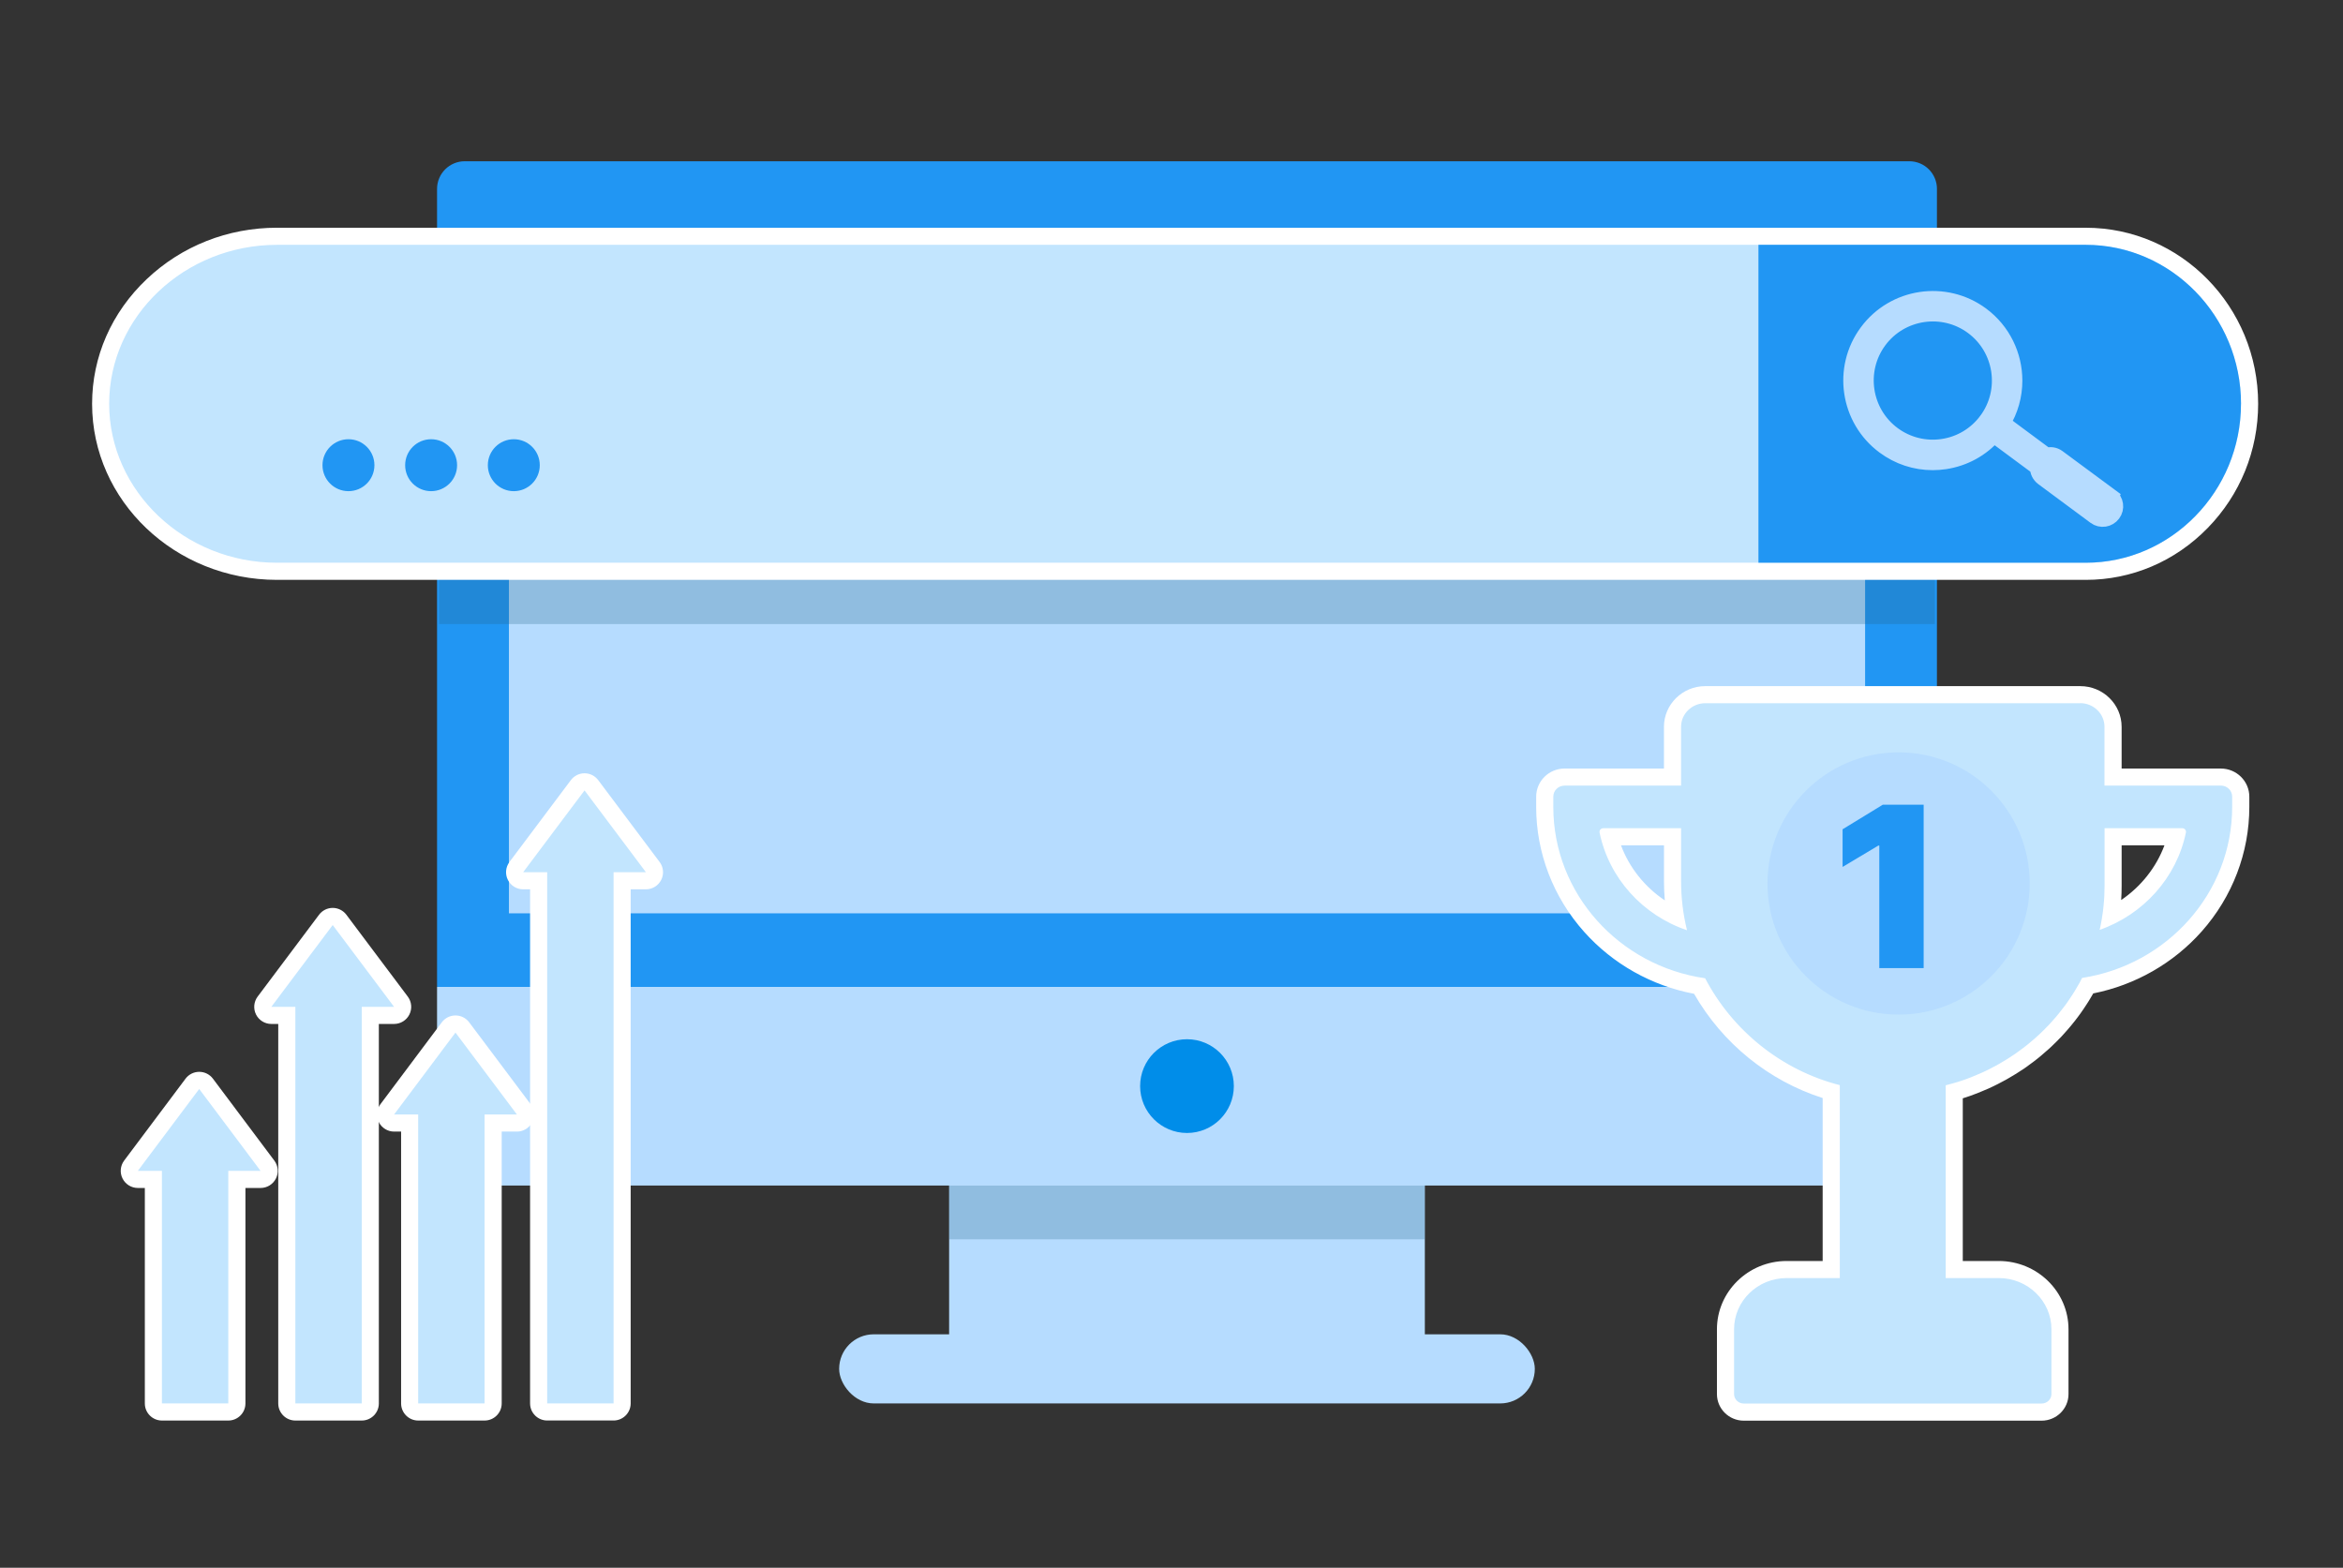 <?xml version="1.0" encoding="UTF-8"?>
<svg xmlns="http://www.w3.org/2000/svg" viewBox="0 0 822 550">
  <rect x="0" y="0" width="822" height="550" fill="#333333" stroke="none"/>
  <g style="isolation: isolate;">
    <g id="b" data-name="Layer 2">
      <rect x="332.98" y="412.31" width="166.9" height="59.02" style="fill: #b6dcff; stroke-width: 0px;"/>
      <path d="m679.54,66.3v279.93H153.33V66.3c0-5.37,4.35-9.73,9.72-9.73h506.78c5.41,0,9.72,4.36,9.72,9.73Z" style="fill: #2196f3; stroke-width: 0px;"/>
      <rect x="178.55" y="81.69" width="475.79" height="238.72" style="fill: #b6dcff; stroke-width: 0px;"/>
      <rect x="294.4" y="468.1" width="244.06" height="24.25" rx="12.13" ry="12.13" style="fill: #b6dcff; stroke-width: 0px;"/>
      <rect x="332.98" y="415.9" width="166.9" height="18.88" style="fill: #216385; mix-blend-mode: multiply; opacity: .25; stroke-width: 0px;"/>
      <path d="m679.54,346.22v59.96c0,5.37-4.31,9.73-9.72,9.73H163.05c-5.37,0-9.72-4.36-9.72-9.73v-59.96h526.22Z" style="fill: #b6dcff; stroke-width: 0px;"/>
      <path d="m432.87,381.02c0,9.1-7.36,16.45-16.43,16.45s-16.45-7.36-16.45-16.45,7.37-16.44,16.45-16.44,16.43,7.37,16.43,16.44Z" style="fill: #008de9; stroke-width: 0px;"/>
    </g>
    <g id="c" data-name="Layer 9">
      <rect x="154.04" y="200.06" width="524.77" height="18.88" style="fill: #216385; mix-blend-mode: multiply; opacity: .25; stroke-width: 0px;"/>
      <g>
        <path d="m97.19,200.42c-34.12,0-61.89-26.36-61.89-58.77,0-15.68,6.48-30.44,18.24-41.56,11.7-11.09,27.2-17.2,43.65-17.2h634.56c31.69,0,57.47,26.36,57.47,58.76,0,15.63-5.99,30.36-16.86,41.49-10.88,11.15-25.3,17.28-40.61,17.28H97.19Z" style="fill: #c2e5fe; stroke-width: 0px;"/>
        <path d="m731.75,85.89c29.96,0,54.47,25.09,54.47,55.76,0,15.34-6.12,29.28-16,39.39-9.87,10.11-23.48,16.38-38.46,16.38H97.19c-32.39,0-58.89-25.1-58.89-55.77,0-15.34,6.62-29.28,17.3-39.38,10.67-10.11,25.39-16.38,41.59-16.38h634.56m0-6H97.19c-17.22,0-33.45,6.4-45.71,18.03-12.36,11.69-19.17,27.23-19.17,43.74,0,34.06,29.11,61.77,64.89,61.77h634.56c16.12,0,31.31-6.46,42.76-18.19,11.42-11.69,17.71-27.17,17.71-43.58,0-34.06-27.12-61.76-60.47-61.76h0Z" style="fill: #fff; stroke-width: 0px;"/>
      </g>
      <path d="m786.21,141.65c0,15.34-6.12,29.28-16,39.39-9.87,10.11-23.48,16.38-38.46,16.38h-114.83v-111.53h114.83c29.96,0,54.47,25.09,54.47,55.76Z" style="fill: #2196f3; stroke-width: 0px;"/>
      <path d="m740.2,174.26l-18.36-13.57c-1.16-.87-2.6-1.04-3.88-.57l-15.71-11.65c2.88-4.62,4.26-9.8,4.26-14.93,0-8.7-3.98-17.32-11.5-22.89-12.6-9.32-30.43-6.65-39.75,5.95-9.34,12.58-6.67,30.43,5.93,39.75,4.93,3.66,10.8,5.59,16.86,5.59,1.4,0,2.82-.11,4.26-.32,6.73-1.02,12.75-4.32,17.15-9.4l15.73,11.65c-.02.06-.02.11-.02.17,0,1.29.59,2.54,1.69,3.37l18.36,13.6c1.86,1.38,4.47.97,5.84-.89,1.38-1.84,1-4.47-.87-5.84Zm-43.01-26.64c-3.79,5.1-9.32,8.43-15.59,9.36-6.27.93-12.54-.64-17.64-4.4-10.5-7.79-12.73-22.68-4.96-33.2,7.79-10.52,22.7-12.75,33.23-4.96,10.5,7.79,12.73,22.68,4.96,33.2Z" style="fill: #b6dcff; stroke: #b6dcff; stroke-miterlimit: 10; stroke-width: 6px;"/>
      <circle cx="122.25" cy="163.2" r="9.11" style="fill: #2196f3; stroke-width: 0px;"/>
      <circle cx="151.25" cy="163.2" r="9.11" style="fill: #2196f3; stroke-width: 0px;"/>
      <circle cx="180.26" cy="163.2" r="9.11" style="fill: #2196f3; stroke-width: 0px;"/>
    </g>
    <g id="d" data-name="Layer 3">
      <g>
        <path d="m611.78,495.35c-3.54,0-6.42-2.84-6.42-6.33v-22.73c0-11.56,9.63-20.96,21.46-20.96h15.63v-62.39c-19.61-5.67-36.28-19.04-46.19-37.06-31.08-5.2-54.33-31.96-54.33-62.85v-3.58c0-3.79,3.12-6.88,6.96-6.88h37.87v-17.65c0-6.21,5.15-11.26,11.49-11.26h131.59c6.33,0,11.49,5.05,11.49,11.26v17.65h37.82c3.85,0,6.99,3.09,6.99,6.88v3.58c0,15.28-5.65,30.08-15.92,41.65-9.8,11.05-23.16,18.5-37.77,21.09-.07.13-.14.25-.21.37-.36.65-.72,1.28-1.1,1.89-.56,1-1.13,1.93-1.74,2.83-.27.44-.61.97-1.02,1.53-.59.89-1.23,1.76-1.8,2.52-.64.86-1.32,1.74-2.08,2.66-.76.91-1.52,1.82-2.33,2.7-.68.79-1.42,1.58-2.26,2.4-.08.1-.17.2-.27.29-.65.66-1.34,1.33-2.05,1.99-.19.19-.51.5-.89.8-.67.62-1.41,1.26-2.24,1.95-.73.64-1.63,1.37-2.77,2.23-.92.69-1.83,1.38-2.77,2.04l-.38.26h-.01c-.82.56-1.66,1.11-2.49,1.64-.17.11-.35.23-.55.34-.75.47-1.58.96-2.45,1.46-.08.05-.23.13-.39.22-.07.04-.15.08-.22.12-1,.57-1.95,1.06-2.89,1.54-1.01.52-2.11,1.05-3.28,1.57-1.11.48-2.2.93-3.29,1.38-2.2.9-4.56,1.7-7.07,2.41-.09.03-.19.06-.29.09v62.32h15.63c11.83,0,21.46,9.4,21.46,20.96v22.73c0,3.49-2.89,6.33-6.45,6.33h-104.47Zm-47.19-201.83c3.14,12.11,11.7,22.35,23.18,27.88-.67-4.05-1.01-8.18-1.01-12.32v-15.57h-22.17Zm176.73,17.18c0,2.65-.13,5.11-.39,7.53-.1,1.09-.23,2.1-.37,3.05,11.31-5.58,19.75-15.75,22.87-27.75h-22.11v17.18Z" style="fill: #c2e5fe; stroke-width: 0px;"/>
        <path d="m729.83,246.68c4.64,0,8.49,3.71,8.49,8.26v20.65h40.81c2.19,0,3.99,1.72,3.99,3.88v3.58c0,30.29-22.87,55.46-52.66,60.03-.09.17-.2.36-.28.53-.17.39-.37.75-.57,1.11-.34.61-.68,1.22-1.05,1.8-.51.91-1.05,1.8-1.65,2.69-.31.5-.63,1-1,1.5-.54.83-1.14,1.64-1.74,2.44-.66.89-1.31,1.72-1.99,2.55-.74.89-1.48,1.77-2.25,2.61-.71.83-1.48,1.64-2.28,2.41,0,.03-.06.08-.11.14-.66.67-1.31,1.3-1.99,1.94-.26.25-.51.5-.8.72-.71.67-1.45,1.3-2.19,1.91-.85.75-1.77,1.47-2.68,2.16-.88.67-1.77,1.33-2.68,1.97-.09.03-.14.08-.2.14-.85.58-1.74,1.16-2.62,1.72-.11.08-.26.17-.4.25-.8.5-1.59.97-2.42,1.44-.23.14-.46.25-.68.39-.88.5-1.79.97-2.71,1.44-1.03.53-2.08,1.03-3.13,1.5-1.08.47-2.16.91-3.25,1.36-2.16.89-4.41,1.64-6.69,2.27-.83.25-1.65.47-2.48.67v67.63h18.63c10.17,0,18.46,8.04,18.46,17.96v22.73c0,1.83-1.54,3.33-3.45,3.33h-104.47c-1.88,0-3.42-1.5-3.42-3.33v-22.73c0-9.92,8.26-17.96,18.46-17.96h18.63v-67.68c-20.65-5.29-37.68-19.26-47.25-37.5-30.11-4.32-53.26-29.63-53.26-60.12v-3.58c0-2.16,1.77-3.88,3.96-3.88h40.87v-20.65c0-4.55,3.82-8.26,8.49-8.26h131.59m6.75,79.52c15.35-5.38,27.03-18.32,30.28-34.17.17-.78-.48-1.5-1.28-1.5h-27.26v20.18c0,2.44-.11,4.82-.37,7.21-.11,1.19-.26,2.36-.46,3.52-.09.64-.17,1.25-.31,1.86-.11.67-.23,1.33-.37,2-.06.3-.14.61-.23.91m-144.75.11c-1.37-5.54-2.08-11.31-2.08-17.21v-18.57h-27.29c-.83,0-1.45.72-1.31,1.5,3.28,15.99,15.12,29.02,30.67,34.28m138-85.63h-131.59c-7.99,0-14.49,6.4-14.49,14.26v14.65h-34.87c-5.49,0-9.96,4.43-9.96,9.88v3.58c0,16.13,5.99,31.71,16.87,43.87,10.06,11.25,23.65,18.88,38.53,21.69,9.99,17.42,26.13,30.49,45.11,36.57v57.17h-12.63c-13.49,0-24.46,10.75-24.46,23.96v22.73c0,5.14,4.22,9.33,9.42,9.33h104.47c5.21,0,9.45-4.18,9.45-9.33v-22.73c0-13.21-10.97-23.96-24.46-23.96h-12.63v-57.07c1.92-.59,3.74-1.24,5.45-1.94,1.11-.45,2.23-.91,3.37-1.41h.03s.03-.02.03-.02c1.22-.55,2.37-1.1,3.42-1.64.96-.5,1.94-1,2.92-1.55l.08-.05.08-.05.11-.06c.16-.09.33-.18.49-.28.91-.52,1.73-1.01,2.49-1.48.16-.1.37-.22.61-.38.7-.44,1.43-.92,2.18-1.42h.03s.55-.39.55-.39l.36-.24.03-.03c.92-.65,1.8-1.31,2.65-1.95,1.18-.9,2.12-1.65,2.95-2.38.83-.68,1.56-1.32,2.24-1.95.41-.34.75-.66,1.01-.92.72-.67,1.41-1.34,2.1-2.05.11-.11.22-.22.32-.34.85-.84,1.61-1.65,2.31-2.46.84-.91,1.62-1.85,2.37-2.75.83-1.01,1.55-1.92,2.22-2.83.6-.8,1.23-1.65,1.84-2.58.43-.6.78-1.15,1.1-1.65.62-.93,1.2-1.87,1.78-2.89.24-.38.45-.75.66-1.11,14.72-2.93,28.16-10.59,38.08-21.79,10.75-12.13,16.67-27.62,16.67-43.64v-3.58c0-5.45-4.48-9.88-9.99-9.88h-34.81v-14.65c0-7.86-6.5-14.26-14.49-14.26h0Zm14.49,55.85h15.02c-2.9,7.76-8.24,14.48-15.18,19.19.11-1.62.16-3.28.16-5.01v-14.18h0Zm-175.64,0h15.08v12.57c0,2.25.1,4.5.29,6.74-7.03-4.7-12.45-11.47-15.37-19.31h0Z" style="fill: #fff; stroke-width: 0px;"/>
      </g>
      <circle cx="666.09" cy="309.94" r="46" style="fill: #b6dcff; stroke-width: 0px;"/>
      <path d="m674.88,282.31v57.31h-15.56v-42.98h-.34l-12.54,7.5v-13.21l14.1-8.62h14.33Z" style="fill: #2196f3; stroke-width: 0px;"/>
    </g>
    <g id="e" data-name="Layer 10">
      <g>
        <path d="m103.61,495.35c-1.66,0-3-1.34-3-3v-136.13h-5.43c-1.14,0-2.18-.64-2.68-1.66-.51-1.02-.4-2.23.28-3.14l21.54-28.71c.57-.76,1.46-1.2,2.4-1.2s1.83.44,2.4,1.2l21.54,28.71c.68.91.79,2.12.28,3.14-.51,1.02-1.55,1.66-2.68,1.66h-8.35v136.13c0,1.66-1.34,3-3,3h-23.29Z" style="fill: #c2e5fe; stroke-width: 0px;"/>
        <path d="m116.72,324.51l21.54,28.71h-11.35v139.13h-23.29v-139.13h-8.43l21.54-28.71m0-6c-1.89,0-3.67.89-4.8,2.4l-21.54,28.71c-1.36,1.82-1.58,4.25-.57,6.28,1.02,2.03,3.09,3.32,5.37,3.32h2.43v133.13c0,3.31,2.69,6,6,6h23.29c3.31,0,6-2.69,6-6v-133.13h5.35c2.27,0,4.35-1.28,5.37-3.32s.8-4.47-.57-6.28l-21.54-28.71c-1.13-1.51-2.91-2.4-4.8-2.4h0Z" style="fill: #fff; stroke-width: 0px;"/>
      </g>
      <g>
        <path d="m56.79,495.35c-1.66,0-3-1.34-3-3v-78.59h-5.45c-1.14,0-2.17-.64-2.68-1.66-.51-1.02-.4-2.23.28-3.14l21.54-28.74c.57-.76,1.46-1.2,2.4-1.2s1.83.45,2.4,1.2l21.54,28.74c.68.91.79,2.12.28,3.14-.51,1.02-1.55,1.66-2.68,1.66h-8.33v78.59c0,1.66-1.34,3-3,3h-23.29Z" style="fill: #c2e5fe; stroke-width: 0px;"/>
        <path d="m69.88,382.02l21.54,28.74h-11.33v81.59h-23.29v-81.59h-8.45l21.54-28.74m0-6c-1.89,0-3.67.89-4.8,2.4l-21.54,28.74c-1.36,1.82-1.58,4.25-.56,6.28,1.02,2.03,3.09,3.32,5.37,3.32h2.45v75.59c0,3.31,2.69,6,6,6h23.29c3.31,0,6-2.69,6-6v-75.59h5.33c2.27,0,4.35-1.28,5.37-3.32,1.02-2.03.8-4.46-.56-6.28l-21.54-28.74c-1.13-1.51-2.91-2.4-4.8-2.4h0Z" style="fill: #fff; stroke-width: 0px;"/>
      </g>
      <g>
        <path d="m146.7,495.35c-1.66,0-3-1.34-3-3v-98.37h-5.45c-1.14,0-2.17-.64-2.68-1.66-.51-1.02-.4-2.23.28-3.14l21.54-28.74c.57-.76,1.46-1.2,2.4-1.2s1.83.44,2.4,1.2l21.56,28.74c.68.91.79,2.12.28,3.14-.51,1.02-1.55,1.66-2.68,1.66h-8.35v98.37c0,1.66-1.34,3-3,3h-23.29Z" style="fill: #c2e5fe; stroke-width: 0px;"/>
        <path d="m159.79,362.24l21.56,28.74h-11.35v101.37h-23.29v-101.37h-8.45l21.54-28.74m0-6h0c-1.89,0-3.67.89-4.8,2.4l-21.54,28.74c-1.36,1.82-1.58,4.25-.56,6.28,1.02,2.03,3.09,3.32,5.37,3.32h2.45v95.37c0,3.31,2.69,6,6,6h23.29c3.31,0,6-2.69,6-6v-95.37h5.35c2.27,0,4.35-1.28,5.37-3.32,1.02-2.03.8-4.47-.57-6.28l-21.56-28.74c-1.13-1.51-2.91-2.4-4.8-2.4h0Z" style="fill: #fff; stroke-width: 0px;"/>
      </g>
      <g>
        <path d="m191.96,495.35c-1.66,0-3-1.34-3-3v-183.35h-5.43c-1.14,0-2.18-.64-2.68-1.66-.51-1.02-.4-2.23.28-3.14l21.54-28.71c.57-.76,1.46-1.2,2.4-1.2s1.83.44,2.4,1.2l21.54,28.71c.68.91.79,2.12.28,3.14-.51,1.02-1.55,1.66-2.68,1.66h-8.35v183.35c0,1.66-1.34,3-3,3h-23.29Z" style="fill: #c2e5fe; stroke-width: 0px;"/>
        <path d="m205.07,277.28l21.54,28.71h-11.35v186.35h-23.29v-186.35h-8.43l21.54-28.71m0-6c-1.89,0-3.67.89-4.8,2.4l-21.54,28.71c-1.36,1.82-1.58,4.25-.57,6.28,1.02,2.03,3.09,3.32,5.37,3.32h2.43v180.35c0,3.31,2.69,6,6,6h23.29c3.31,0,6-2.69,6-6v-180.35h5.35c2.27,0,4.35-1.28,5.37-3.32,1.02-2.03.8-4.47-.57-6.28l-21.54-28.71c-1.13-1.51-2.91-2.4-4.8-2.4h0Z" style="fill: #fff; stroke-width: 0px;"/>
      </g>
    </g>
  </g>
</svg>